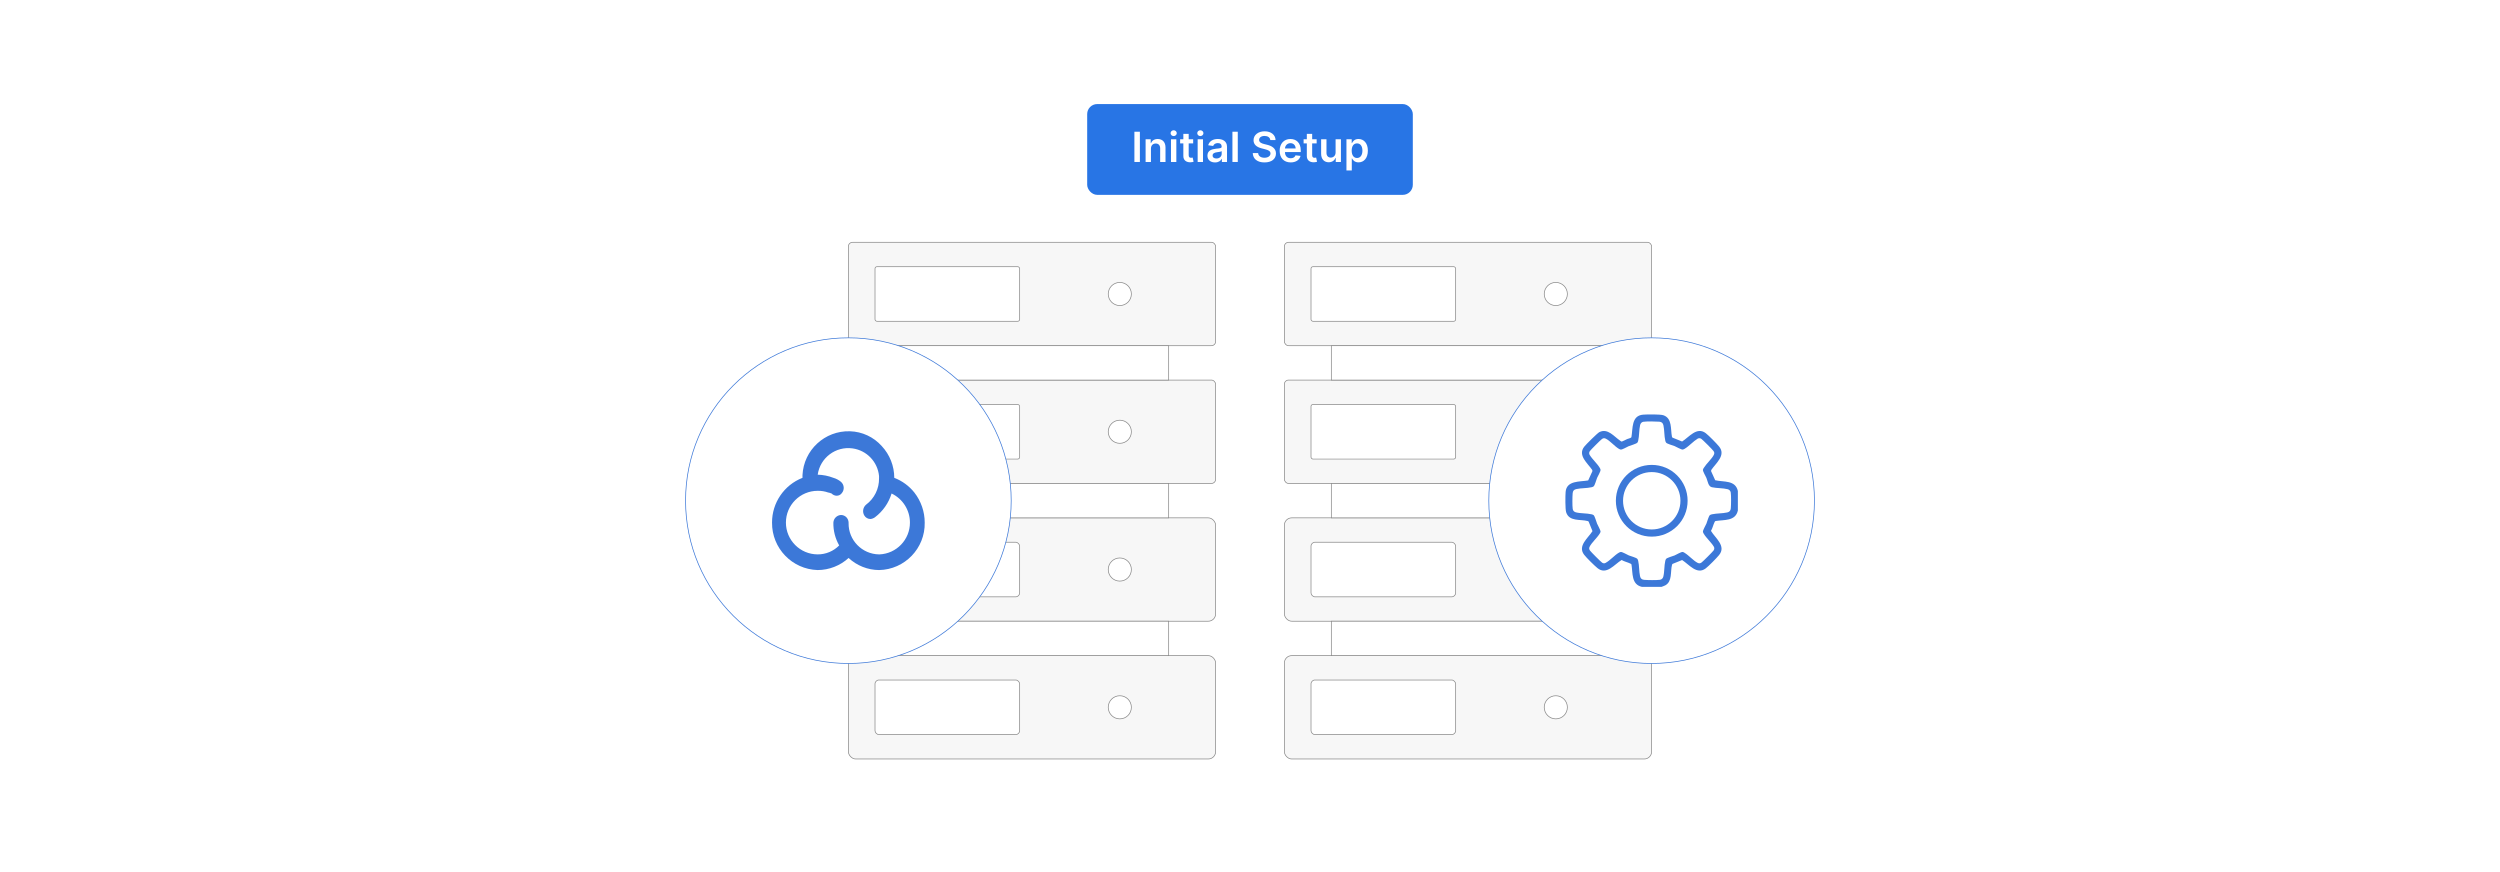 <?xml version="1.0" encoding="UTF-8"?>
<svg id="Layer_1" data-name="Layer 1" xmlns="http://www.w3.org/2000/svg" viewBox="0 0 860 300">
  <rect y="0" width="860" height="300" fill="#fff"/>
  <g>
    <g>
      <rect x="291.843" y="178.142" width="126.331" height="35.556" rx="2.53" ry="2.53" fill="#f7f7f7" stroke="#898989" stroke-miterlimit="10" stroke-width=".25"/>
      <rect x="301.003" y="186.528" width="49.758" height="18.784" rx="1.372" ry="1.372" fill="#fff" stroke="#898989" stroke-miterlimit="10" stroke-width=".25"/>
      <circle cx="385.214" cy="195.92" r="3.979" fill="#fff" stroke="#898989" stroke-miterlimit="10" stroke-width=".25"/>
      <rect x="291.843" y="130.748" width="126.331" height="35.556" rx="1.434" ry="1.434" fill="#f7f7f7" stroke="#898989" stroke-miterlimit="10" stroke-width=".25"/>
      <rect x="301.003" y="139.135" width="49.758" height="18.784" rx=".677" ry=".677" fill="#fff" stroke="#898989" stroke-miterlimit="10" stroke-width=".25"/>
      <circle cx="385.214" cy="148.526" r="3.979" fill="#fff" stroke="#898989" stroke-miterlimit="10" stroke-width=".25"/>
      <rect x="307.997" y="166.305" width="94.023" height="11.837" fill="#fff" stroke="#898989" stroke-miterlimit="10" stroke-width=".25"/>
      <rect x="291.843" y="225.535" width="126.331" height="35.556" rx="2.53" ry="2.53" fill="#f7f7f7" stroke="#898989" stroke-miterlimit="10" stroke-width=".25"/>
      <rect x="301.003" y="233.921" width="49.758" height="18.784" rx="1.372" ry="1.372" fill="#fff" stroke="#898989" stroke-miterlimit="10" stroke-width=".25"/>
      <circle cx="385.214" cy="243.313" r="3.979" fill="#fff" stroke="#898989" stroke-miterlimit="10" stroke-width=".25"/>
      <rect x="307.997" y="213.698" width="94.023" height="11.837" fill="#fff" stroke="#898989" stroke-miterlimit="10" stroke-width=".25"/>
      <rect x="291.843" y="83.355" width="126.331" height="35.556" rx="1.434" ry="1.434" fill="#f7f7f7" stroke="#898989" stroke-miterlimit="10" stroke-width=".25"/>
      <rect x="301.003" y="91.741" width="49.758" height="18.784" rx=".677" ry=".677" fill="#fff" stroke="#898989" stroke-miterlimit="10" stroke-width=".25"/>
      <circle cx="385.214" cy="101.133" r="3.979" fill="#fff" stroke="#898989" stroke-miterlimit="10" stroke-width=".25"/>
      <rect x="307.997" y="118.912" width="94.023" height="11.837" fill="#fff" stroke="#898989" stroke-miterlimit="10" stroke-width=".25"/>
    </g>
    <g>
      <rect x="441.826" y="178.142" width="126.331" height="35.556" rx="2.53" ry="2.53" fill="#f7f7f7" stroke="#898989" stroke-miterlimit="10" stroke-width=".25"/>
      <rect x="450.986" y="186.528" width="49.758" height="18.784" rx="1.372" ry="1.372" fill="#fff" stroke="#898989" stroke-miterlimit="10" stroke-width=".25"/>
      <circle cx="535.197" cy="195.92" r="3.979" fill="#fff" stroke="#898989" stroke-miterlimit="10" stroke-width=".25"/>
      <rect x="441.826" y="130.748" width="126.331" height="35.556" rx="1.434" ry="1.434" fill="#f7f7f7" stroke="#898989" stroke-miterlimit="10" stroke-width=".25"/>
      <rect x="450.986" y="139.135" width="49.758" height="18.784" rx=".677" ry=".677" fill="#fff" stroke="#898989" stroke-miterlimit="10" stroke-width=".25"/>
      <circle cx="535.197" cy="148.526" r="3.979" fill="#fff" stroke="#898989" stroke-miterlimit="10" stroke-width=".25"/>
      <rect x="457.98" y="166.305" width="94.023" height="11.837" fill="#fff" stroke="#898989" stroke-miterlimit="10" stroke-width=".25"/>
      <rect x="441.826" y="225.535" width="126.331" height="35.556" rx="2.53" ry="2.53" fill="#f7f7f7" stroke="#898989" stroke-miterlimit="10" stroke-width=".25"/>
      <rect x="450.986" y="233.921" width="49.758" height="18.784" rx="1.372" ry="1.372" fill="#fff" stroke="#898989" stroke-miterlimit="10" stroke-width=".25"/>
      <circle cx="535.197" cy="243.313" r="3.979" fill="#fff" stroke="#898989" stroke-miterlimit="10" stroke-width=".25"/>
      <rect x="457.98" y="213.698" width="94.023" height="11.837" fill="#fff" stroke="#898989" stroke-miterlimit="10" stroke-width=".25"/>
      <rect x="441.826" y="83.355" width="126.331" height="35.556" rx="1.434" ry="1.434" fill="#f7f7f7" stroke="#898989" stroke-miterlimit="10" stroke-width=".25"/>
      <rect x="450.986" y="91.741" width="49.758" height="18.784" rx=".677" ry=".677" fill="#fff" stroke="#898989" stroke-miterlimit="10" stroke-width=".25"/>
      <circle cx="535.197" cy="101.133" r="3.979" fill="#fff" stroke="#898989" stroke-miterlimit="10" stroke-width=".25"/>
      <rect x="457.98" y="118.912" width="94.023" height="11.837" fill="#fff" stroke="#898989" stroke-miterlimit="10" stroke-width=".25"/>
    </g>
    <g>
      <circle cx="568.157" cy="172.223" r="56.01" fill="#fff" stroke="#3c78d8" stroke-miterlimit="10" stroke-width=".25"/>
      <g>
        <path d="M597.825,168.909v6.712c-.825,3.723-4.73,3.127-7.673,3.61-.204.059-.287.271-.37.44-.434.89-.675,2.062-1.21,2.952,1.481,2.505,5.355,5.198,2.775,8.333-.887,1.078-3.501,3.739-4.577,4.565-3.054,2.347-5.756-1.383-8.126-2.87l-3.262,1.318c-.13.089-.173.223-.212.367-.616,2.291.183,5.67-2.337,7.036-.419.227-.853.321-1.277.517h-6.712c-3.722-.825-3.127-4.73-3.61-7.673-.059-.204-.271-.287-.44-.37-.89-.434-2.062-.675-2.952-1.21-2.5,1.486-5.199,5.355-8.333,2.775-1.078-.887-3.739-3.501-4.565-4.577-2.347-3.054,1.383-5.756,2.87-8.126l-1.318-3.262c-.089-.13-.223-.173-.367-.212-2.503-.673-6.338.263-7.378-3.036-.337-1.068-.29-5.713-.178-7.004.342-3.962,4.901-3.419,7.76-3.928l1.455-3.185-.057-.411c-1.546-2.285-5.078-4.992-2.786-7.976.575-.748,4.568-4.725,5.242-5.057,2.896-1.429,5.033,1.54,7.149,2.96.185.124.346.32.597.285.228-.032,1.465-.695,1.824-.85.345-.149,1.302-.329,1.446-.637.533-2.984-.073-7.434,4.045-7.758,1.327-.104,5.887-.162,6.972.211,3.092,1.065,2.41,4.835,2.93,7.369.033.162.076.27.234.344l3.262,1.318c2.37-1.487,5.072-5.217,8.126-2.87,1.076.827,3.689,3.487,4.577,4.565,2.501,3.038-1.081,5.733-2.676,8.097l-.057.411,1.408,3.116c2.962.692,6.943-.127,7.802,3.712ZM565.277,145.097c-.567.103-.948.587-1.076,1.123-.391,1.633-.266,3.72-.659,5.359-.049.206-.137.497-.263.663-.326.43-2.367.981-3.027,1.255-.643.267-2.168,1.219-2.726,1.156-.196-.022-.485-.169-.662-.274-1.385-.818-3.037-2.765-4.415-3.454-.536-.268-.892-.249-1.381.099-.47.333-3.873,3.729-4.162,4.17-.26.397-.307.817-.087,1.246.904,1.523,2.627,3.016,3.495,4.488.104.177.252.466.274.662.066.59-.912,2.133-1.192,2.806-.279.67-.759,2.612-1.222,2.944-.182.13-.443.213-.661.265-1.611.386-3.654.272-5.266.636-.799.18-1.171.597-1.247,1.414-.111,1.192-.146,4.292.015,5.433.083.585.495.998,1.052,1.147,1.63.435,3.788.289,5.447.687.206.049.497.137.663.263.447.339.948,2.294,1.219,2.947.256.616,1.255,2.307,1.193,2.807-.032.254-.217.492-.347.704-.848,1.387-2.715,3.039-3.381,4.372-.268.536-.249.892.099,1.381.332.469,3.731,3.875,4.17,4.162.343.224.774.332,1.146.103,1.605-.842,3.15-2.713,4.657-3.558.147-.083.435-.209.593-.227.555-.062,2.151.921,2.806,1.192.67.278,2.613.76,2.944,1.222.13.182.213.443.265.661.386,1.611.272,3.654.636,5.266.18.799.597,1.171,1.414,1.247,1.192.111,4.292.146,5.433-.015.585-.083.998-.495,1.147-1.052.435-1.63.289-3.788.687-5.447.049-.206.137-.497.263-.663.34-.449,2.292-.946,2.947-1.219.647-.27,2.246-1.269,2.807-1.193.258.035.489.216.704.347,1.387.848,3.039,2.715,4.372,3.381.536.268.892.249,1.381-.099.47-.333,3.873-3.729,4.162-4.17.26-.397.307-.817.087-1.246-.904-1.523-2.627-3.016-3.495-4.488-.104-.177-.252-.466-.274-.662-.062-.553.92-2.153,1.192-2.806.271-.651.771-2.607,1.219-2.947.194-.147.521-.23.761-.28,1.601-.335,3.59-.262,5.168-.618.799-.18,1.171-.597,1.247-1.414.111-1.192.146-4.292-.015-5.433-.083-.585-.495-.998-1.052-1.147-1.622-.433-3.78-.312-5.448-.685-1.272-.284-1.416-2.099-1.881-3.211-.27-.647-1.269-2.246-1.193-2.807.035-.258.216-.489.347-.704.848-1.387,2.715-3.039,3.381-4.372.268-.536.249-.892-.099-1.381-.333-.47-3.729-3.873-4.17-4.162-.397-.26-.817-.307-1.246-.087-1.512.91-3.023,2.631-4.488,3.496-.177.104-.466.252-.662.274-.515.058-2.174-.931-2.806-1.192-.669-.276-2.614-.761-2.944-1.222-.13-.182-.213-.443-.265-.661-.386-1.611-.272-3.654-.636-5.266-.18-.799-.597-1.171-1.414-1.247-1.104-.103-4.52-.151-5.532.032Z" fill="#3c78d8"/>
        <path d="M580.539,172.264c0,6.814-5.524,12.339-12.339,12.339s-12.339-5.524-12.339-12.339,5.524-12.339,12.339-12.339,12.339,5.524,12.339,12.339ZM578.071,172.264c0-5.452-4.419-9.871-9.871-9.871s-9.871,4.419-9.871,9.871,4.419,9.871,9.871,9.871,9.871-4.419,9.871-9.871Z" fill="#3c78d8"/>
      </g>
    </g>
    <g>
      <circle cx="291.843" cy="172.223" r="56.01" fill="#fff" stroke="#3c78d8" stroke-miterlimit="10" stroke-width=".25"/>
      <path d="M314.558,169.455c-1.815-2.283-4.208-4.038-6.931-5.082 0-4.06-1.541-7.968-4.313-10.935-2.792-3.124-6.746-4.962-10.934-5.082-8.647-.262-15.909,6.453-16.325,15.094v.924c-6.336,2.479-10.496,8.598-10.473,15.401-.087,8.813,6.9,16.073,15.71,16.325,3.935-.02,7.723-1.502,10.626-4.158,2.849,2.646,6.585,4.13,10.473,4.158,8.845-.168,15.878-7.474,15.71-16.319,0-.002,0-.004-0-.006.001-3.738-1.246-7.369-3.542-10.319h-.002ZM286.678,179.774c-.054,2.751.638,5.465,2.002,7.855-1.948,1.979-4.612,3.09-7.39,3.08-6.039-.001-10.935-4.897-10.934-10.937.001-6.038,4.896-10.933,10.934-10.934,1.259-.022,2.511.187,3.695.616h.154l.924.307c.442.469,1.051.745,1.695.771.733.026,1.429-.322,1.847-.924.956-1.156.82-2.862-.307-3.851-.765-.641-1.658-1.113-2.618-1.386-1.722-.667-3.545-1.032-5.391-1.078.818-5.811,6.193-9.859,12.004-9.041,4.864.685,8.624,4.614,9.096,9.503v.771c.062,3.571-1.6,6.954-4.466,9.086-1.07.921-1.33,2.476-.616,3.695.444.77,1.268,1.241,2.156,1.233.558-.068,1.089-.281,1.54-.616,2.711-2.054,4.705-4.91,5.699-8.162,3.86,1.84,6.317,5.736,6.315,10.011.005,5.864-4.615,10.688-10.473,10.935h-.154c-5.868-.082-10.559-4.905-10.477-10.774.001-.054.002-.108.004-.162-.018-.69-.293-1.349-.771-1.847-.489-.491-1.154-.769-1.847-.771-1.413.077-2.542,1.205-2.618,2.618h0Z" fill="#3c78d8"/>
    </g>
    <g>
      <rect x="373.99" y="35.797" width="112.02" height="31.235" rx="3.455" ry="3.455" fill="#2875e5"/>
      <g>
        <path d="M392.118,55.72h-1.885v-10.406h1.885v10.406Z" fill="#fff"/>
        <path d="M395.927,55.72h-1.839v-7.805h1.758v1.326h.091c.356-.869,1.159-1.428,2.328-1.428,1.61,0,2.678,1.067,2.672,2.937v4.97h-1.839v-4.685c0-1.042-.569-1.667-1.519-1.667-.971,0-1.651.65-1.651,1.778v4.573Z" fill="#fff"/>
        <path d="M402.677,45.812c0-.554.477-1.001,1.067-1.001.585,0,1.062.447,1.062,1.001,0,.549-.477.996-1.062.996-.589,0-1.067-.447-1.067-.996ZM402.82,47.915h1.839v7.805h-1.839v-7.805Z" fill="#fff"/>
        <path d="M410.449,49.338h-1.54v4.034c0,.742.371.904.834.904.229,0,.437-.046.539-.071l.31,1.438c-.198.066-.559.168-1.083.183-1.382.041-2.449-.681-2.439-2.149v-4.339h-1.108v-1.423h1.108v-1.87h1.839v1.87h1.54v1.423Z" fill="#fff"/>
        <path d="M411.851,45.812c0-.554.477-1.001,1.067-1.001.585,0,1.062.447,1.062,1.001,0,.549-.477.996-1.062.996-.589,0-1.067-.447-1.067-.996ZM411.994,47.915h1.839v7.805h-1.839v-7.805Z" fill="#fff"/>
        <path d="M415.36,53.529c0-1.758,1.448-2.21,2.962-2.372,1.377-.147,1.931-.173,1.931-.701v-.031c0-.767-.468-1.204-1.321-1.204-.899,0-1.417.457-1.601.991l-1.717-.244c.406-1.423,1.667-2.154,3.308-2.154,1.489,0,3.171.62,3.171,2.683v5.224h-1.769v-1.072h-.061c-.335.655-1.067,1.23-2.292,1.23-1.489,0-2.612-.812-2.612-2.348ZM420.259,52.92v-.92c-.239.193-1.204.315-1.687.382-.823.116-1.438.411-1.438,1.117,0,.676.549,1.026,1.316,1.026,1.108,0,1.809-.736,1.809-1.605Z" fill="#fff"/>
        <path d="M425.794,55.72h-1.839v-10.406h1.839v10.406Z" fill="#fff"/>
        <path d="M435.018,46.767c-1.179,0-1.88.574-1.886,1.356-.01.869.915,1.23,1.769,1.434l.976.243c1.565.371,3.054,1.194,3.059,2.998-.005,1.835-1.453,3.079-3.948,3.079-2.423,0-3.963-1.163-4.039-3.231h1.855c.076,1.093.991,1.621,2.17,1.621,1.23,0,2.073-.595,2.078-1.483-.005-.809-.747-1.159-1.87-1.443l-1.184-.305c-1.713-.442-2.774-1.301-2.774-2.795-.005-1.84,1.636-3.069,3.821-3.069,2.215,0,3.714,1.245,3.75,3.003h-1.815c-.097-.884-.838-1.407-1.961-1.407Z" fill="#fff"/>
        <path d="M440.202,51.863c0-2.408,1.459-4.05,3.694-4.05,1.921,0,3.567,1.204,3.567,3.943v.564h-5.438c.016,1.337.803,2.119,1.992,2.119.793,0,1.402-.346,1.651-1.006l1.718.192c-.325,1.357-1.575,2.246-3.394,2.246-2.353,0-3.791-1.56-3.791-4.009ZM445.7,51.081c-.01-1.062-.722-1.835-1.778-1.835-1.098,0-1.834.839-1.891,1.835h3.669Z" fill="#fff"/>
        <path d="M452.924,49.338h-1.54v4.034c0,.742.371.904.833.904.229,0,.438-.046.539-.071l.31,1.438c-.198.066-.559.168-1.082.183-1.382.041-2.449-.681-2.438-2.149v-4.339h-1.108v-1.423h1.108v-1.87h1.839v1.87h1.54v1.423Z" fill="#fff"/>
        <path d="M459.442,47.915h1.839v7.805h-1.783v-1.387h-.081c-.356.873-1.179,1.488-2.348,1.488-1.535,0-2.602-1.062-2.602-2.937v-4.97h1.839v4.685c0,.991.59,1.616,1.474,1.616.814,0,1.662-.59,1.662-1.778v-4.522Z" fill="#fff"/>
        <path d="M463.179,47.915h1.809v1.291h.106c.28-.565.854-1.393,2.231-1.393,1.804,0,3.221,1.412,3.221,4.014,0,2.571-1.377,4.029-3.216,4.029-1.342,0-1.946-.797-2.236-1.366h-.076v4.156h-1.839v-10.731ZM466.816,54.348c1.215,0,1.855-1.066,1.855-2.53,0-1.453-.63-2.495-1.855-2.495-1.184,0-1.834.981-1.834,2.495s.66,2.53,1.834,2.53Z" fill="#fff"/>
      </g>
    </g>
  </g>
</svg>